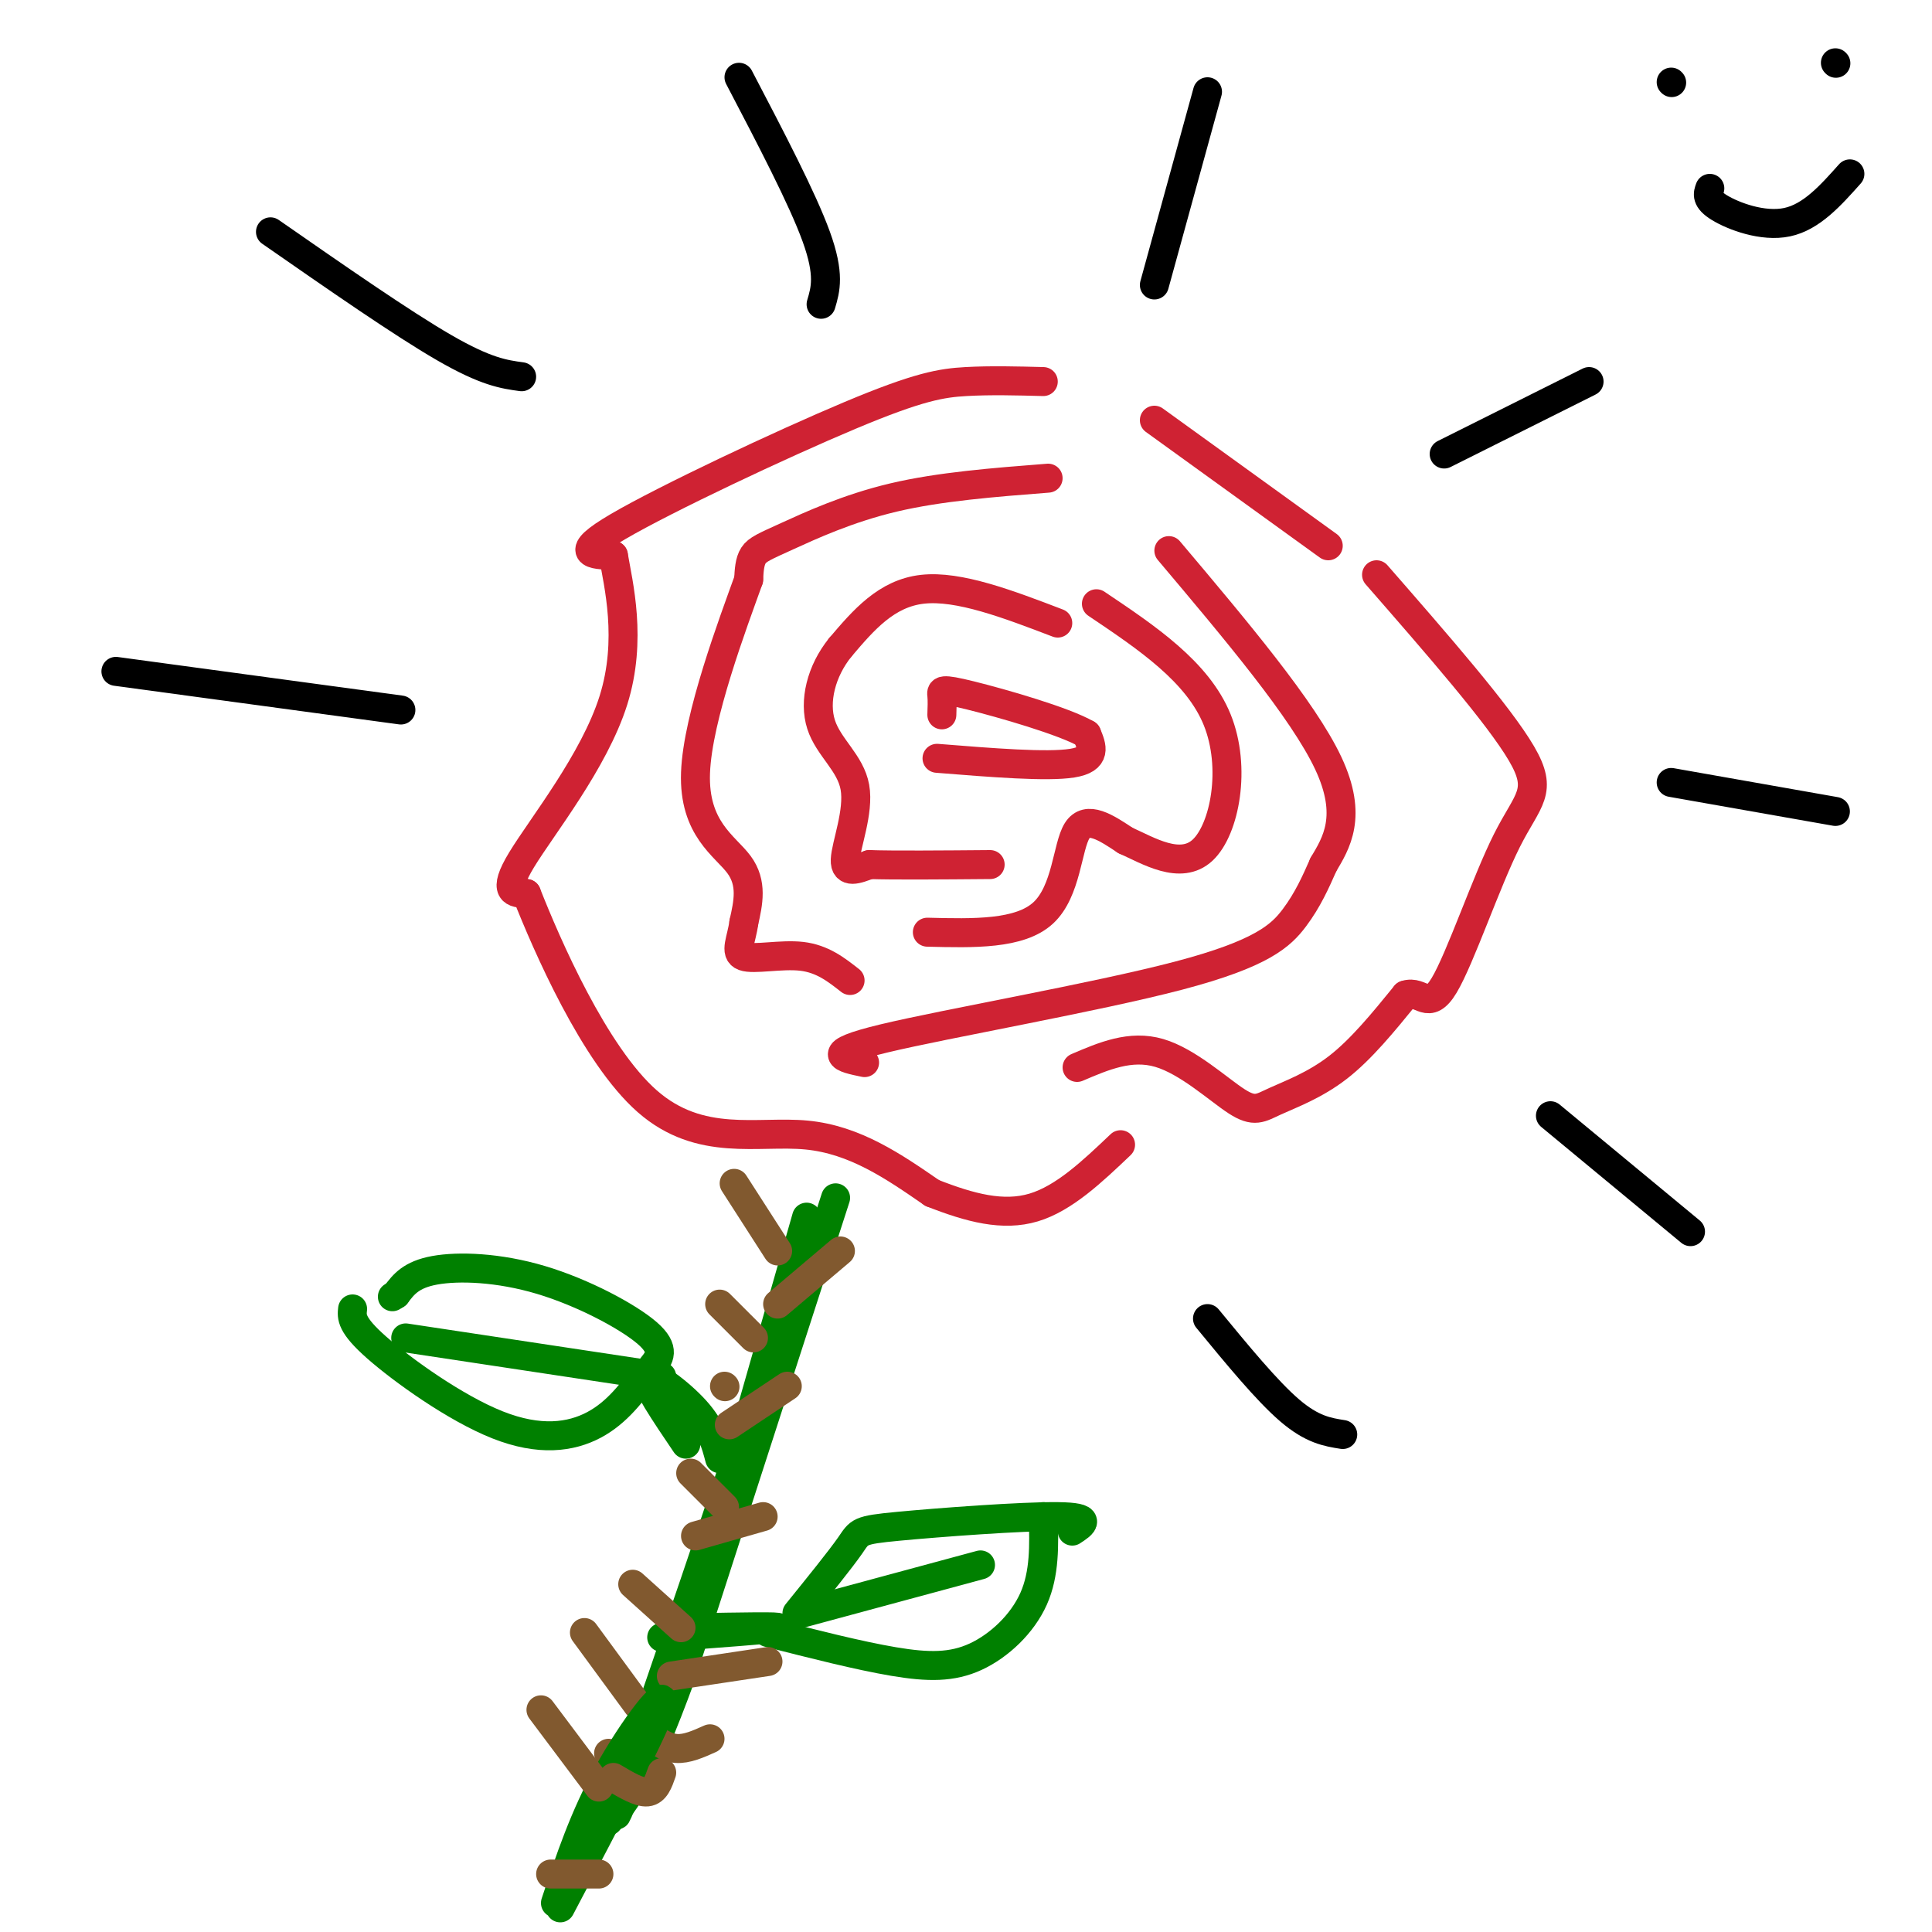 <svg viewBox='0 0 400 400' version='1.1' xmlns='http://www.w3.org/2000/svg' xmlns:xlink='http://www.w3.org/1999/xlink'><g fill='none' stroke='#cf2233' stroke-width='6' stroke-linecap='round' stroke-linejoin='round'><path d='M194,157c11.417,0.917 22.833,1.833 28,1c5.167,-0.833 4.083,-3.417 3,-6'/><path d='M225,152c-4.607,-2.690 -17.625,-6.417 -24,-8c-6.375,-1.583 -6.107,-1.024 -6,0c0.107,1.024 0.054,2.512 0,4'/><path d='M219,129c-10.250,-3.917 -20.500,-7.833 -28,-7c-7.500,0.833 -12.250,6.417 -17,12'/><path d='M174,134c-4.008,4.928 -5.528,11.249 -4,16c1.528,4.751 6.104,7.933 7,13c0.896,5.067 -1.887,12.019 -2,15c-0.113,2.981 2.443,1.990 5,1'/><path d='M180,179c5.000,0.167 15.000,0.083 25,0'/><path d='M192,193c9.578,0.244 19.156,0.489 24,-4c4.844,-4.489 4.956,-13.711 7,-17c2.044,-3.289 6.022,-0.644 10,2'/><path d='M233,174c4.690,2.083 11.417,6.292 16,2c4.583,-4.292 7.024,-17.083 3,-27c-4.024,-9.917 -14.512,-16.958 -25,-24'/><path d='M217,99c-11.238,0.875 -22.476,1.750 -32,4c-9.524,2.250 -17.333,5.875 -22,8c-4.667,2.125 -6.190,2.750 -7,4c-0.810,1.250 -0.905,3.125 -1,5'/><path d='M155,120c-3.167,8.833 -10.583,28.417 -11,40c-0.417,11.583 6.167,15.167 9,19c2.833,3.833 1.917,7.917 1,12'/><path d='M154,191c-0.440,3.500 -2.042,6.250 0,7c2.042,0.750 7.726,-0.500 12,0c4.274,0.500 7.137,2.750 10,5'/><path d='M179,220c-4.530,-0.935 -9.060,-1.869 4,-5c13.060,-3.131 43.708,-8.458 61,-13c17.292,-4.542 21.226,-8.298 24,-12c2.774,-3.702 4.387,-7.351 6,-11'/><path d='M274,179c2.622,-4.422 6.178,-9.978 1,-21c-5.178,-11.022 -19.089,-27.511 -33,-44'/><path d='M216,79c-5.470,-0.143 -10.940,-0.286 -16,0c-5.060,0.286 -9.708,1.000 -24,7c-14.292,6.000 -38.226,17.286 -48,23c-9.774,5.714 -5.387,5.857 -1,6'/><path d='M127,115c0.988,5.833 3.958,17.417 0,30c-3.958,12.583 -14.845,26.167 -19,33c-4.155,6.833 -1.577,6.917 1,7'/><path d='M109,185c4.155,10.536 14.042,33.375 25,43c10.958,9.625 22.988,6.036 33,7c10.012,0.964 18.006,6.482 26,12'/><path d='M193,247c7.911,3.111 14.689,4.889 21,3c6.311,-1.889 12.156,-7.444 18,-13'/><path d='M223,221c5.534,-2.368 11.069,-4.737 17,-3c5.931,1.737 12.260,7.579 16,10c3.740,2.421 4.892,1.421 8,0c3.108,-1.421 8.174,-3.263 13,-7c4.826,-3.737 9.413,-9.368 14,-15'/><path d='M291,206c3.333,-1.124 4.667,3.565 8,-2c3.333,-5.565 8.667,-21.383 13,-30c4.333,-8.617 7.667,-10.033 3,-18c-4.667,-7.967 -17.333,-22.483 -30,-37'/><path d='M239,87c0.000,0.000 36.000,26.000 36,26'/></g>
<g fill='none' stroke='#008000' stroke-width='6' stroke-linecap='round' stroke-linejoin='round'><path d='M167,252c0.000,0.000 -12.000,42.000 -12,42'/><path d='M155,294c-6.167,19.333 -15.583,46.667 -25,74'/><path d='M130,368c-4.167,12.667 -2.083,7.333 0,2'/><path d='M173,248c0.000,0.000 -32.000,99.000 -32,99'/><path d='M141,347c-7.833,21.500 -11.417,25.750 -15,30'/><path d='M149,302c-0.822,-3.133 -1.644,-6.267 -5,-10c-3.356,-3.733 -9.244,-8.067 -10,-7c-0.756,1.067 3.622,7.533 8,14'/><path d='M137,339c11.417,-0.833 22.833,-1.667 24,-2c1.167,-0.333 -7.917,-0.167 -17,0'/><path d='M135,283c1.458,-1.804 2.917,-3.607 -1,-7c-3.917,-3.393 -13.208,-8.375 -22,-11c-8.792,-2.625 -17.083,-2.893 -22,-2c-4.917,0.893 -6.458,2.946 -8,5'/><path d='M82,268c-1.333,0.833 -0.667,0.417 0,0'/><path d='M134,284c-3.101,4.220 -6.202,8.440 -11,11c-4.798,2.560 -11.292,3.458 -20,0c-8.708,-3.458 -19.631,-11.274 -25,-16c-5.369,-4.726 -5.185,-6.363 -5,-8'/><path d='M137,285c0.000,0.000 -53.000,-8.000 -53,-8'/><path d='M165,334c4.482,-5.542 8.964,-11.083 11,-14c2.036,-2.917 1.625,-3.208 10,-4c8.375,-0.792 25.536,-2.083 33,-2c7.464,0.083 5.232,1.542 3,3'/><path d='M159,338c9.411,2.393 18.821,4.786 26,6c7.179,1.214 12.125,1.250 17,-1c4.875,-2.250 9.679,-6.786 12,-12c2.321,-5.214 2.161,-11.107 2,-17'/><path d='M166,334c0.000,0.000 37.000,-10.000 37,-10'/></g>
<g fill='none' stroke='#81592f' stroke-width='6' stroke-linecap='round' stroke-linejoin='round'><path d='M161,259c0.000,0.000 -9.000,-14.000 -9,-14'/><path d='M156,277c0.000,0.000 -7.000,-7.000 -7,-7'/><path d='M150,287c0.000,0.000 0.100,0.100 0.1,0.1'/><path d='M161,270c0.000,0.000 13.000,-11.000 13,-11'/><path d='M151,295c0.000,0.000 12.000,-8.000 12,-8'/><path d='M144,318c0.000,0.000 14.000,-4.000 14,-4'/><path d='M141,337c0.000,0.000 -10.000,-9.000 -10,-9'/><path d='M132,353c0.000,0.000 -11.000,-15.000 -11,-15'/><path d='M126,363c0.000,0.000 0.100,0.100 0.1,0.1'/><path d='M139,347c0.000,0.000 20.000,-3.000 20,-3'/><path d='M134,359c1.917,1.417 3.833,2.833 6,3c2.167,0.167 4.583,-0.917 7,-2'/><path d='M150,312c0.000,0.000 -7.000,-7.000 -7,-7'/></g>
<g fill='none' stroke='#000000' stroke-width='6' stroke-linecap='round' stroke-linejoin='round'><path d='M346,17c0.000,0.000 0.100,0.100 0.1,0.1'/><path d='M380,13c0.000,0.000 0.100,0.100 0.1,0.1'/><path d='M354,39c-0.422,1.133 -0.844,2.267 2,4c2.844,1.733 8.956,4.067 14,3c5.044,-1.067 9.022,-5.533 13,-10'/><path d='M83,147c0.000,0.000 -59.000,-8.000 -59,-8'/><path d='M108,78c-3.667,-0.500 -7.333,-1.000 -16,-6c-8.667,-5.000 -22.333,-14.500 -36,-24'/><path d='M170,63c0.917,-3.083 1.833,-6.167 -1,-14c-2.833,-7.833 -9.417,-20.417 -16,-33'/><path d='M239,59c0.000,0.000 11.000,-40.000 11,-40'/><path d='M299,94c0.000,0.000 30.000,-15.000 30,-15'/><path d='M346,162c0.000,0.000 34.000,6.000 34,6'/><path d='M321,231c0.000,0.000 29.000,24.000 29,24'/><path d='M250,273c6.167,7.500 12.333,15.000 17,19c4.667,4.000 7.833,4.500 11,5'/></g>
<g fill='none' stroke='#008000' stroke-width='6' stroke-linecap='round' stroke-linejoin='round'><path d='M116,395c9.844,-18.689 19.689,-37.378 21,-42c1.311,-4.622 -5.911,4.822 -11,14c-5.089,9.178 -8.044,18.089 -11,27'/></g>
<g fill='none' stroke='#81592f' stroke-width='6' stroke-linecap='round' stroke-linejoin='round'><path d='M124,370c0.000,0.000 -12.000,-16.000 -12,-16'/><path d='M114,388c0.000,0.000 10.000,0.000 10,0'/><path d='M127,368c2.667,1.583 5.333,3.167 7,3c1.667,-0.167 2.333,-2.083 3,-4'/></g>
</svg>